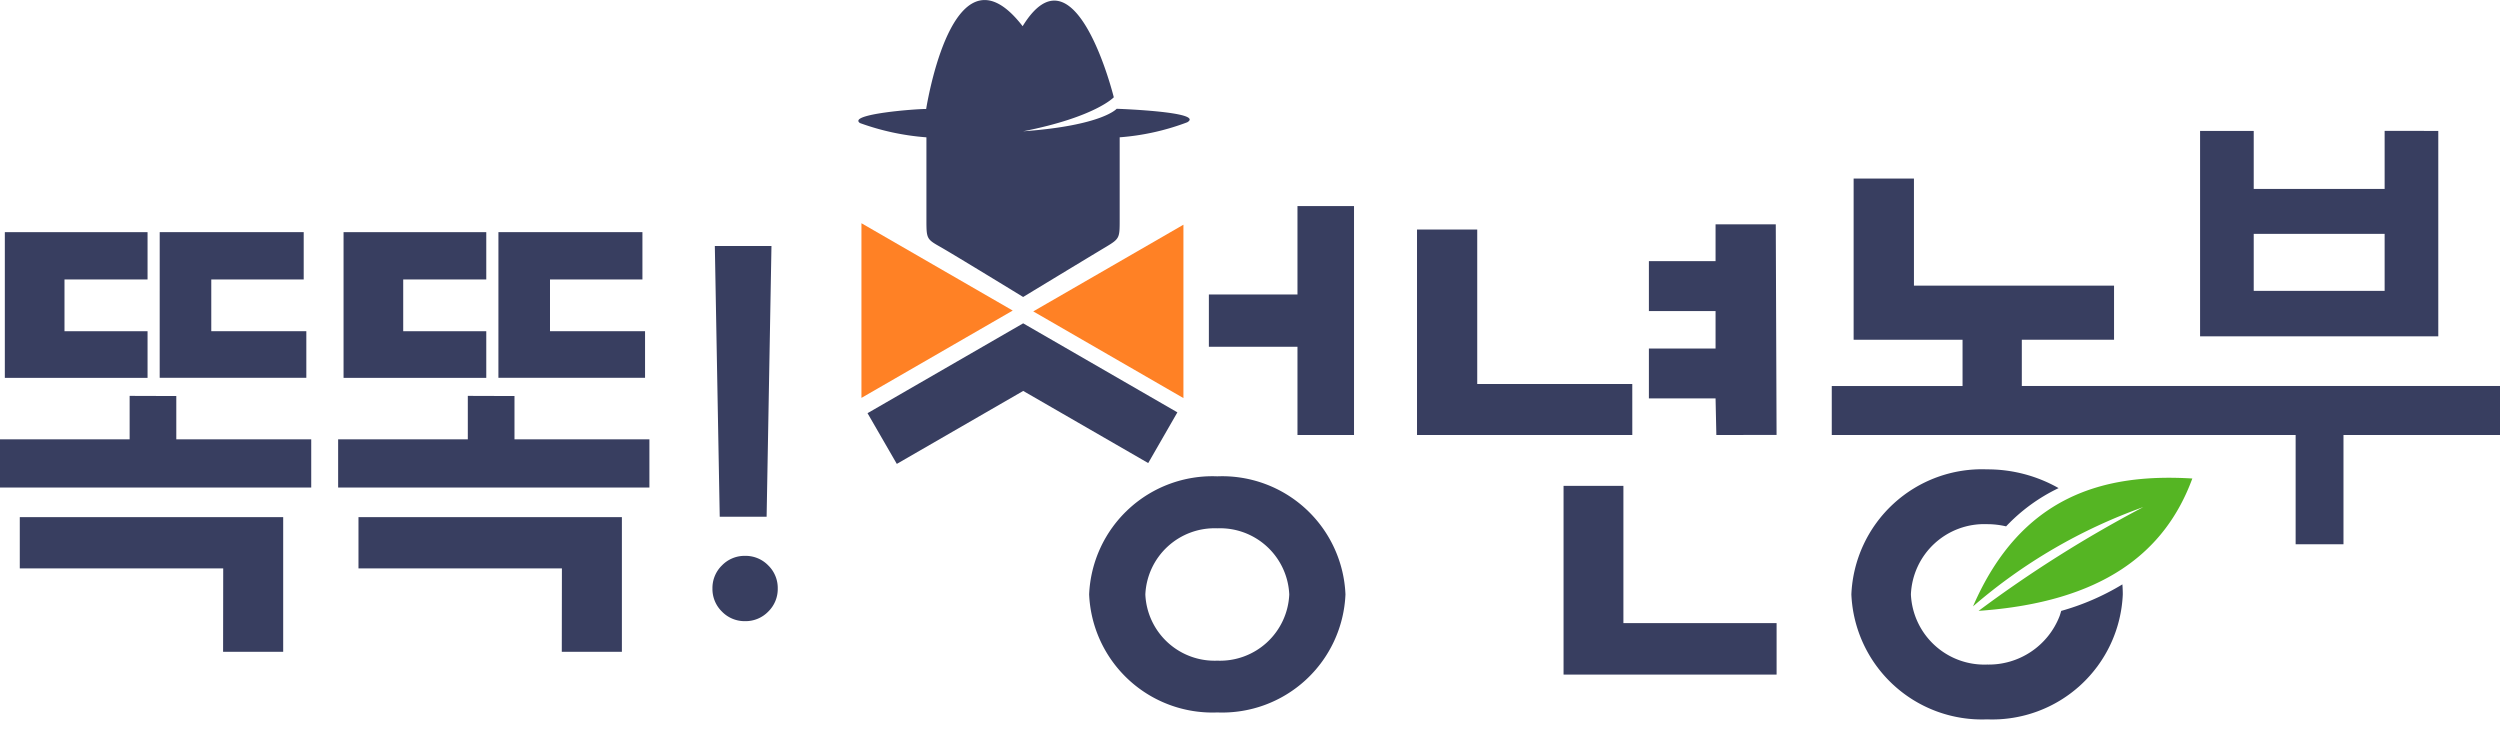 <svg xmlns="http://www.w3.org/2000/svg" width="102" height="30.145" viewBox="0 0 102 30.145">
  <g id="logo" transform="translate(-324 -17.855)">
    <rect id="area" width="102" height="30" transform="translate(324 18)" fill="none"/>
    <g id="e4_1" transform="translate(1625.666 -45.115)">
      <path id="패스_16650" data-name="패스 16650" d="M-785.784,173.82l-6.127,3.537,6.127,3.537Z" transform="translate(-467.598 -101.682)" fill="#ff8125"/>
      <path id="패스_16651" data-name="패스 16651" d="M-876.675,180.206l6.172-3.563-6.172-3.563Z" transform="translate(-389.844 -101.002)" fill="#ff8125"/>
      <path id="패스_16652" data-name="패스 16652" d="M-871.436,75.087s2.695-1.635,3.4-2.056c.536-.323.539-.359.539-1.089v-3.37a9.837,9.837,0,0,0,2.757-.613c.735-.429-2.88-.551-2.88-.551s-.585.686-3.817.919c2.946-.58,3.7-1.388,3.7-1.388s-1.574-6.394-3.719-2.9c-2.7-3.492-3.814,2.642-3.937,3.378-.383-.008-3.232.207-2.7.574a10.155,10.155,0,0,0,2.711.582v3.37c0,.758.011.785.547,1.089C-874.342,73.308-871.436,75.087-871.436,75.087Z" transform="translate(-388.486)" fill="#383e60"/>
      <path id="패스_16653" data-name="패스 16653" d="M-701.671,173.959v-3.6h-3.615v-2.133h3.615v-3.607h2.307v9.34Z" transform="translate(-547.058 -93.241)" fill="#383e60"/>
      <path id="패스_16654" data-name="패스 16654" d="M-593.8,184.591h-8.784v-8.382h2.457v6.3h6.326Z" transform="translate(-641.268 -103.873)" fill="#383e60"/>
      <path id="패스_16655" data-name="패스 16655" d="M-485.447,182.266l-.032-1.493h-2.72v-2.036h2.72v-1.528h-2.72v-2.037h2.72v-1.5h2.457l.032,8.591Z" transform="translate(-746.192 -101.548)" fill="#383e60"/>
      <path id="패스_16656" data-name="패스 16656" d="M-397.992,161.507h18.926v4.458h1.952v-4.458h6.386v-2h-19.51V157.62h3.763v-2.207h-8.164v-4.369H-397.1v6.577h4.444v1.888h-5.336Z" transform="translate(-828.938 -80.789)" fill="#383e60"/>
      <path id="패스_16657" data-name="패스 16657" d="M-521.615,308.2h-6.25V302.6h-2.442v7.7h8.692Z" transform="translate(-707.566 -219.807)" fill="#383e60"/>
      <path id="패스_16658" data-name="패스 16658" d="M-208.7,127.532V129.9h-5.341v-2.367h-2.189v8.382h9.719v-8.382Zm0,6.528h-5.341v-2.327h5.341Z" transform="translate(-995.673 -59.222)" fill="#383e60"/>
      <path id="패스_16659" data-name="패스 16659" d="M-861.071,226.09l-6.292-3.632h0l-6.35,3.666,1.195,2.069,5.157-2.977,5.1,2.943Z" transform="translate(-392.558 -146.296)" fill="#383e60"/>
      <path id="패스_16660" data-name="패스 16660" d="M-759.122,297.949a5.035,5.035,0,0,0-5.229,4.817,5.035,5.035,0,0,0,5.229,4.817,5.035,5.035,0,0,0,5.229-4.817A5.035,5.035,0,0,0-759.122,297.949Zm0,7.521a2.828,2.828,0,0,1-2.936-2.7,2.828,2.828,0,0,1,2.936-2.7,2.828,2.828,0,0,1,2.936,2.7A2.828,2.828,0,0,1-759.122,305.47Z" transform="translate(-492.878 -215.545)" fill="#383e60"/>
      <path id="패스_16661" data-name="패스 16661" d="M-379.742,300.289q-.027.1-.063.205a3.1,3.1,0,0,1-2.96,1.984,3,3,0,0,1-3.109-2.864,2.994,2.994,0,0,1,3.109-2.864,3.366,3.366,0,0,1,.775.09,7.231,7.231,0,0,1,2.142-1.561,5.865,5.865,0,0,0-2.918-.765,5.332,5.332,0,0,0-5.537,5.1,5.332,5.332,0,0,0,5.537,5.1,5.332,5.332,0,0,0,5.537-5.1c0-.137-.009-.332-.017-.407A10.033,10.033,0,0,1-379.742,300.289Z" transform="translate(-837.827 -212.394)" fill="#383e60"/>
      <path id="패스_16662" data-name="패스 16662" d="M-328.3,303.865a21.84,21.84,0,0,1,6.948-4.051,50.607,50.607,0,0,0-6.72,4.234c5.059-.354,7.609-2.378,8.72-5.4C-322.958,298.427-326.34,299.342-328.3,303.865Z" transform="translate(-892.867 -216.155)" fill="#55b523"/>
      <g id="그룹_19061" data-name="그룹 19061" transform="translate(-1301.667 72.441)">
        <g id="그룹_19060" data-name="그룹 19060" transform="translate(0 0)">
          <path id="패스_16663" data-name="패스 16663" d="M-947.526,198.3a1.285,1.285,0,0,1-.389.943,1.284,1.284,0,0,1-.943.389,1.284,1.284,0,0,1-.943-.389,1.285,1.285,0,0,1-.389-.943,1.284,1.284,0,0,1,.389-.943,1.284,1.284,0,0,1,.943-.389,1.285,1.285,0,0,1,.943.389A1.284,1.284,0,0,1-947.526,198.3Zm-.454-2.929h-1.913l-.2-11.046h2.311Z" transform="translate(979.259 -183.76)" fill="#383e60"/>
          <path id="패스_16664" data-name="패스 16664" d="M-1127.624,258.256v1.766h5.505v1.968h-12.7v-1.968h5.291V258.25Z" transform="translate(1148.616 -251.569)" fill="#383e60"/>
          <path id="패스_16665" data-name="패스 16665" d="M-1294.473,258.256v1.766h5.505v1.968h-12.7v-1.968h5.291V258.25Z" transform="translate(1301.667 -251.569)" fill="#383e60"/>
          <path id="패스_16666" data-name="패스 16666" d="M-1055.759,177.473h5.875v1.93h-3.771v2.112h3.878v1.9h-5.983Z" transform="translate(1076.096 -177.473)" fill="#383e60"/>
          <path id="패스_16667" data-name="패스 16667" d="M-1126.342,183.419h-5.823v-5.945h5.823v1.93h-3.389v2.112h3.389Z" transform="translate(1146.183 -177.473)" fill="#383e60"/>
          <path id="패스_16668" data-name="패스 16668" d="M-1222.862,177.473h5.875v1.93h-3.771v2.112h3.878v1.9h-5.983Z" transform="translate(1229.379 -177.473)" fill="#383e60"/>
          <path id="패스_16669" data-name="패스 16669" d="M-1293.445,183.419h-5.823v-5.945h5.823v1.93h-3.389v2.112h3.389Z" transform="translate(1299.466 -177.473)" fill="#383e60"/>
          <path id="패스_16670" data-name="패스 16670" d="M-1116.5,320.153h-8.3v-2.094h10.747v5.495h-2.452Z" transform="translate(1139.427 -306.432)" fill="#383e60"/>
          <path id="패스_16671" data-name="패스 16671" d="M-1283.548,320.153h-8.3v-2.094h10.747v5.495h-2.452Z" transform="translate(1292.656 -306.432)" fill="#383e60"/>
        </g>
      </g>
    </g>
  </g>
</svg>
